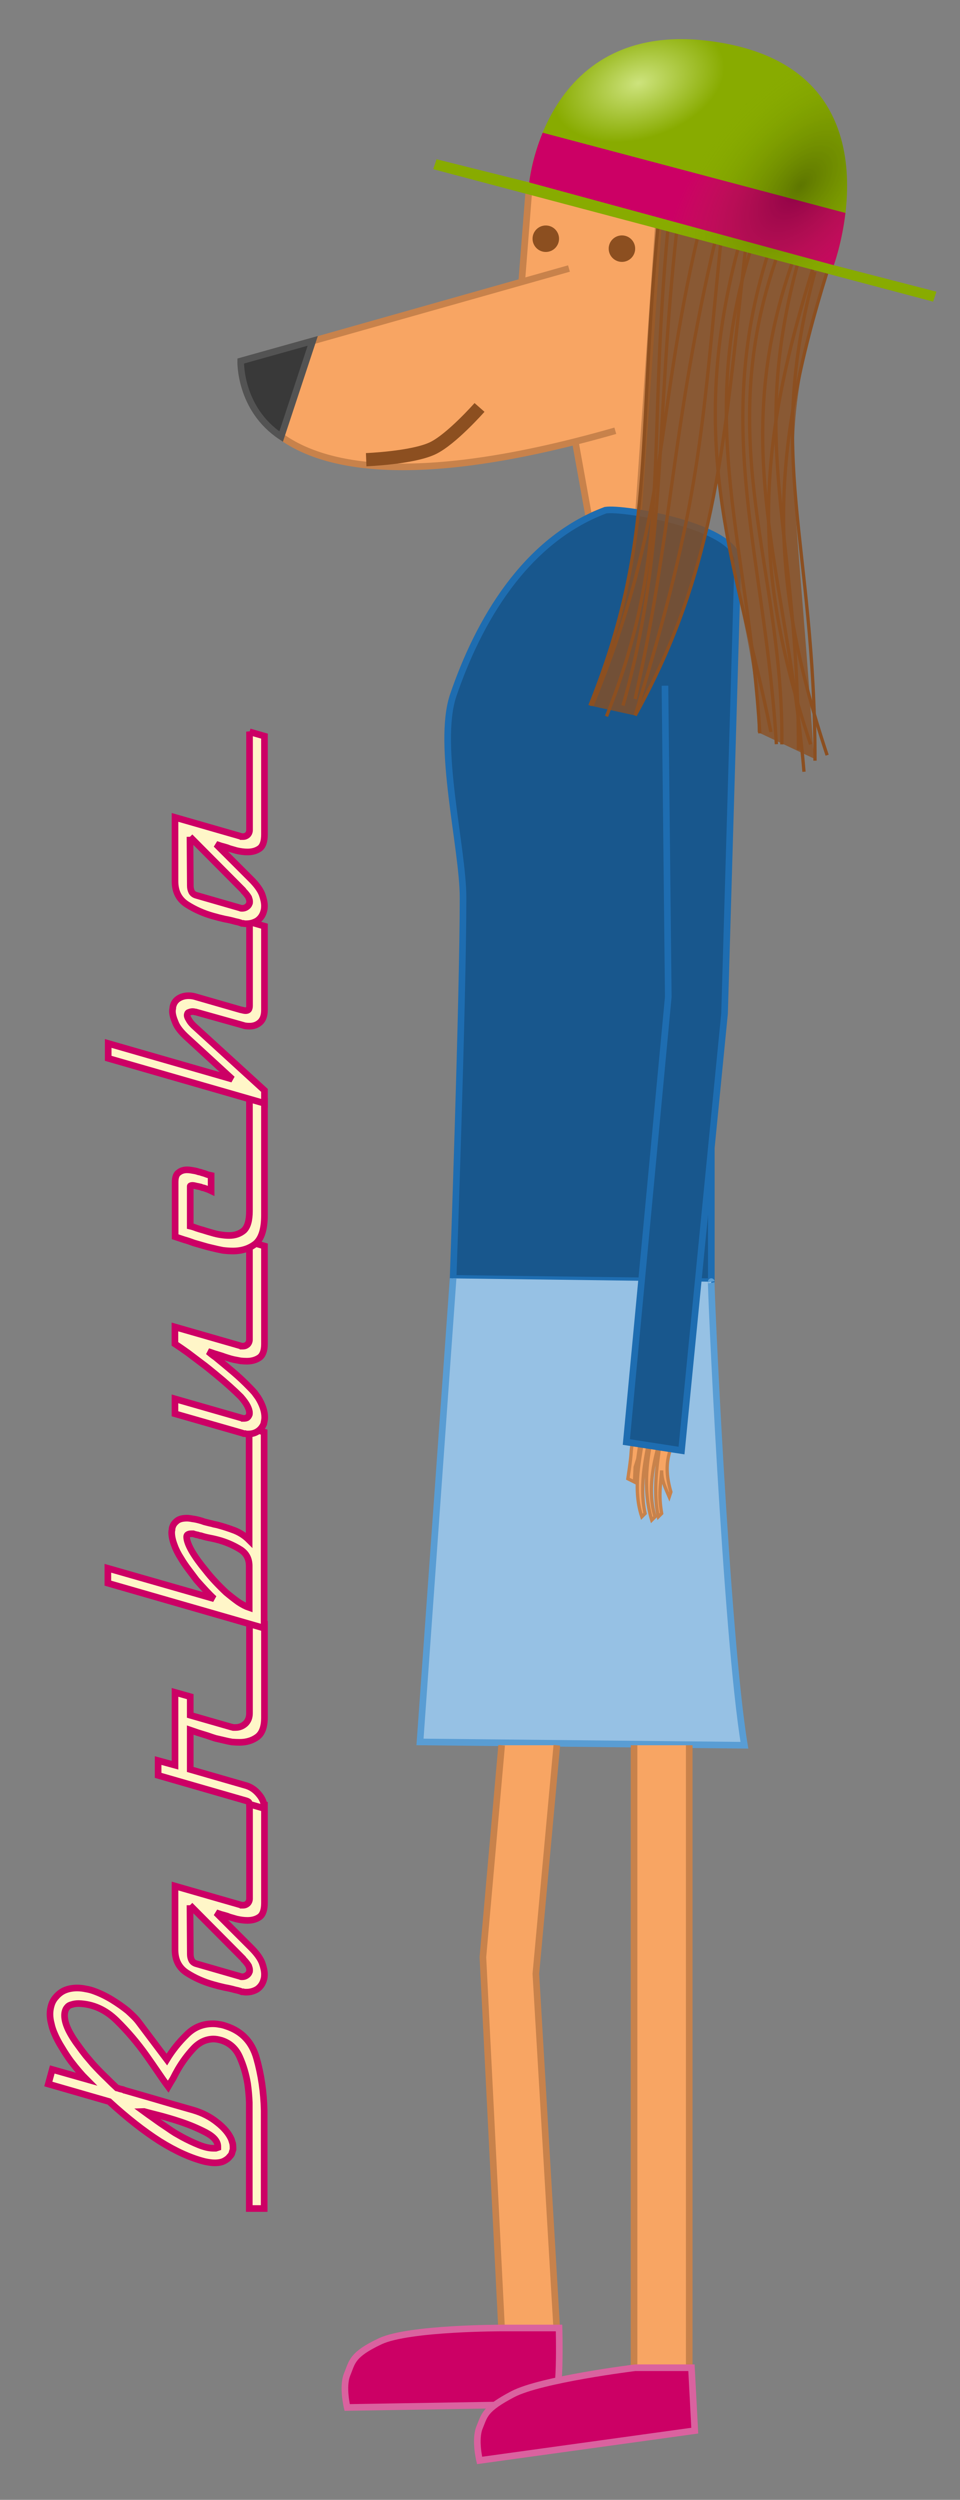 <?xml version="1.0" encoding="UTF-8" standalone="no"?>
<svg
   xmlns="http://www.w3.org/2000/svg"
   xmlns:xlink="http://www.w3.org/1999/xlink"
   width="290"
   height="755"
   viewBox="0 0 290 755"
   version="1.1"
   id="svg3710">
  <rect x="0" y="0" width="290" height="755" fill="#808080" stroke="none"/>
  <defs
     id="defs3704">
    <linearGradient
       id="linearGradient2310-6">
      <stop
         style="stop-color:#cde37d;stop-opacity:1"
         offset="0"
         id="stop2306" />
      <stop
         style="stop-color:#88ab00;stop-opacity:1"
         offset="1"
         id="stop2308" />
    </linearGradient>
    <linearGradient
       id="linearGradient2358">
      <stop
         style="stop-color:#000000;stop-opacity:0.782"
         offset="0"
         id="stop2354" />
      <stop
         style="stop-color:#88ab00;stop-opacity:0"
         offset="1"
         id="stop2356" />
    </linearGradient>
    <radialGradient
       xlink:href="#linearGradient2310-6"
       id="radialGradient2312"
       cx="22.68"
       cy="6.787"
       fx="22.68"
       fy="6.787"
       r="6.032"
       gradientTransform="matrix(0.829,2.652,-4.222,1.319,202.73,-44.012)"
       gradientUnits="userSpaceOnUse"
       spreadMethod="pad" />
    <radialGradient
       xlink:href="#linearGradient2358"
       id="radialGradient2347"
       gradientUnits="userSpaceOnUse"
       gradientTransform="matrix(3.637,3.183,-5.802,6.631,85.593,-60.574)"
       cx="40.233"
       cy="-1.715"
       fx="40.233"
       fy="-1.715"
       r="6.032"
       spreadMethod="pad" />
    <rect
       x="5.556"
       y="34.131"
       width="40.737"
       height="16.554"
       id="rect5242-7" />
  </defs>
  <g
     id="g1105">
    <path
       style="fill:#f8a563;fill-opacity:1;stroke:#c8824b;stroke-width:2;stroke-linecap:butt;stroke-linejoin:miter;stroke-miterlimit:4;stroke-dasharray:none;stroke-opacity:1"
       d="m 159.875,56.097 -4,51 c 11.36,4.42 11.33,14.127 17.5,24 l 4.5,25 5,-2 10,1 6,-87 z"
       id="path4653-8" />
    <path
       style="fill:#f8a563;fill-opacity:1;stroke:#c8824b;stroke-width:2;stroke-linecap:butt;stroke-linejoin:miter;stroke-miterlimit:4;stroke-dasharray:none;stroke-opacity:1"
       d="m 185.875,130.097 c -117.195,33.553 -113,-21 -113,-21 l 99,-28"
       id="path1660-45" />
    <ellipse
       style="fill:#8c4f20;fill-opacity:1;stroke:none;stroke-width:2.667;stroke-opacity:1"
       id="path1662-0"
       cx="164.875"
       cy="72.097"
       rx="4"
       ry="4" />
    <ellipse
       style="fill:#8c4f20;fill-opacity:1;stroke:none;stroke-width:0.8;stroke-miterlimit:4;stroke-dasharray:none;stroke-opacity:1"
       id="path1664-3"
       cx="187.875"
       cy="75.097"
       rx="4"
       ry="4" />
    <path
       id="path1697-6"
       style="fill:#18578d;fill-opacity:1;stroke:#1e6db1;stroke-width:2;stroke-linecap:butt;stroke-linejoin:miter;stroke-miterlimit:4;stroke-dasharray:none;stroke-opacity:1"
       d="m 136.875,210.097 c -5,15 3,46 3,61 0,30.918 -3,115 -3,115 l 78,1 V 253.763 c 0,0 7,-72.666 8,-83.666 1,-11 -35,-17 -40,-16 -24.381,9.146 -38.413,33.696 -46,56 z" />
    <path
       style="fill:#96c1e4;fill-opacity:1;stroke:#599dd4;stroke-width:2;stroke-linecap:butt;stroke-linejoin:miter;stroke-miterlimit:4;stroke-dasharray:none;stroke-opacity:1"
       d="m 136.875,386.097 -10,140 98,1 c -5.556,-33.333 -10.379,-142.273 -10,-140"
       id="path1699-1" />
    <path
       id="path2381-0"
       style="fill:#f8a563;fill-opacity:1;stroke:#c8824b;stroke-width:1px;stroke-linecap:butt;stroke-linejoin:miter;stroke-opacity:1"
       d="m 191.664,433.597 c 0,0 -0.92,2.808 -1,5 -0.081,2.192 -1,8 -1,8 l 2,1 0.211,-4.5 0.789,-2.5 1,-7 z m 8,0 c -0.5,5.5 -2.789,15.5 -0.789,24.5 l 1,-1 c -1,-6 -0.291,-8.358 0,-13 0,3 1,5 2.289,8 l 0.5,-1.5 c -2.789,-9.5 0.4,-12.862 1,-17 h -2 c -0.007,0.078 -0.007,0.167 -0.014,0.246 z m -5.5,0.5 c -0.5,5.5 -3.289,15 -0.289,24 l 1,-1 c -2,-9 0.688,-18.862 1.289,-23 z m 2.711,0 c -1,5 -3,15 0,25 l 1,-1 c -3,-10 1,-21 2,-25 z" />
    <path
       style="fill:#18578d;fill-opacity:1;stroke:#1e6db1;stroke-width:2;stroke-linecap:butt;stroke-linejoin:miter;stroke-miterlimit:4;stroke-dasharray:none;stroke-opacity:1"
       d="m 222.875,169.097 -4,137 -13,132 -16.667,-2.577 12.667,-134.423 -1,-94"
       id="path1695-6" />
    <path
       style="fill:#f8a563;fill-opacity:1;stroke:#c8824b;stroke-width:2;stroke-linecap:butt;stroke-linejoin:miter;stroke-miterlimit:4;stroke-dasharray:none;stroke-opacity:1"
       d="m 151.541,527.097 -5.667,64 5.667,112.667 h 16.667 l -6.333,-107.667 6.333,-69"
       id="path1701-3" />
    <path
       style="fill:#f8a563;fill-opacity:1;stroke:#c8824b;stroke-width:2;stroke-linecap:butt;stroke-linejoin:miter;stroke-miterlimit:4;stroke-dasharray:none;stroke-opacity:1"
       d="m 191.541,527.097 v 188.667 h 16.667 V 527.097"
       id="path1703-2" />
    <path
       style="fill:none;fill-opacity:1;stroke:#8c4f20;stroke-width:4;stroke-linecap:butt;stroke-linejoin:miter;stroke-miterlimit:4;stroke-dasharray:none;stroke-opacity:1"
       d="m 110.619,138.838 c 0,0 13.954,-0.537 20.091,-3.454 5.649,-2.685 14.143,-12.332 14.143,-12.332"
       id="path1736-0" />
    <g
       id="g4649-6"
       style="fill:#8c4f20;fill-opacity:0.778;stroke:#e89aa5;stroke-opacity:1"
       transform="matrix(12.598,0,0,12.598,-57.125,-97.903)">
      <path
         id="path4647-1"
         style="fill:#8c4f20;fill-opacity:0.778;stroke:none;stroke-width:0.079;stroke-linecap:butt;stroke-linejoin:miter;stroke-miterlimit:4;stroke-dasharray:none;stroke-opacity:1"
         d="m 24.051,25.956 c -0.476,-7.461 -0.914,-7.299 0.3,-11.74 L 20.32,13.097 c -0.529,5.556 -0.053,7.62 -1.64,11.589 l 1.085,0.238 c 1.033,-1.88 1.693,-3.812 1.984,-5.794 0.097,1.973 0.955,4.043 0.953,6.191 z" />
    </g>
    <g
       id="g1286-5"
       style="fill:none;fill-opacity:1;stroke:#8c4f20;stroke-opacity:1"
       transform="matrix(12.598,0,0,12.598,-57.125,-97.903)">
      <path
         style="fill:none;fill-opacity:1;stroke:#8c4f20;stroke-width:0.079;stroke-linecap:butt;stroke-linejoin:miter;stroke-miterlimit:4;stroke-dasharray:none;stroke-opacity:1"
         d="m 23.548,14.023 c -1.587,4.498 -0.132,7.488 0.265,12.25"
         id="path1670-0-5" />
      <path
         style="fill:none;fill-opacity:1;stroke:#8c4f20;stroke-width:0.079;stroke-linecap:butt;stroke-linejoin:miter;stroke-miterlimit:4;stroke-dasharray:none;stroke-opacity:1"
         d="m 24.077,14.287 c -1.214,4.441 0,6.429 0,11.721"
         id="path1670-7-4" />
      <path
         style="fill:none;fill-opacity:1;stroke:#8c4f20;stroke-width:0.079;stroke-linecap:butt;stroke-linejoin:miter;stroke-miterlimit:4;stroke-dasharray:none;stroke-opacity:1"
         d="m 24.368,14.287 c -1.323,4.233 -1.46,7.209 0,11.589"
         id="path1670-76" />
      <path
         style="fill:none;fill-opacity:1;stroke:#8c4f20;stroke-width:0.079;stroke-linecap:butt;stroke-linejoin:miter;stroke-miterlimit:4;stroke-dasharray:none;stroke-opacity:1"
         d="m 22.939,13.891 c -1.323,4.233 -0.053,7.223 0.212,11.721"
         id="path909-5" />
      <path
         style="fill:none;fill-opacity:1;stroke:#8c4f20;stroke-width:0.079;stroke-linecap:butt;stroke-linejoin:miter;stroke-miterlimit:4;stroke-dasharray:none;stroke-opacity:1"
         d="m 22.437,13.494 c -0.529,4.763 -0.688,7.858 -2.672,11.43"
         id="path1670-0-3-69" />
      <path
         style="fill:none;fill-opacity:1;stroke:#8c4f20;stroke-width:0.079;stroke-linecap:butt;stroke-linejoin:miter;stroke-miterlimit:4;stroke-dasharray:none;stroke-opacity:1"
         d="M 21.696,13.494 C 20.637,17.992 20.637,20.695 19.764,24.527"
         id="path1670-7-6-3" />
      <path
         style="fill:none;fill-opacity:1;stroke:#8c4f20;stroke-width:0.079;stroke-linecap:butt;stroke-linejoin:miter;stroke-miterlimit:4;stroke-dasharray:none;stroke-opacity:1"
         d="m 22.225,13.758 c -1.27,4.815 0,7.594 0.794,11.562"
         id="path1670-75-7" />
      <path
         style="fill:none;fill-opacity:1;stroke:#8c4f20;stroke-width:0.079;stroke-linecap:butt;stroke-linejoin:miter;stroke-miterlimit:4;stroke-dasharray:none;stroke-opacity:1"
         d="m 20.558,13.176 c -0.529,5.556 0.107,7.801 -1.481,11.769"
         id="path909-3-4" />
      <path
         style="fill:none;fill-opacity:1;stroke:#8c4f20;stroke-width:0.079;stroke-linecap:butt;stroke-linejoin:miter;stroke-miterlimit:4;stroke-dasharray:none;stroke-opacity:1"
         d="m 23.177,13.891 c -1.587,4.498 0.157,7.553 0.105,11.726"
         id="path1670-0-36-5" />
      <path
         style="fill:none;fill-opacity:1;stroke:#8c4f20;stroke-width:0.079;stroke-linecap:butt;stroke-linejoin:miter;stroke-miterlimit:4;stroke-dasharray:none;stroke-opacity:1"
         d="m 23.679,14.028 c -1.214,4.441 10e-7,6.429 10e-7,11.721"
         id="path1670-7-0-2" />
      <path
         style="fill:none;fill-opacity:1;stroke:#8c4f20;stroke-width:0.079;stroke-linecap:butt;stroke-linejoin:miter;stroke-miterlimit:4;stroke-dasharray:none;stroke-opacity:1"
         d="m 24.051,14.129 c -1.323,4.233 -1.54,7.108 -0.08,11.488"
         id="path1670-6-5" />
      <path
         style="fill:none;fill-opacity:1;stroke:#8c4f20;stroke-width:0.079;stroke-linecap:butt;stroke-linejoin:miter;stroke-miterlimit:4;stroke-dasharray:none;stroke-opacity:1"
         d="m 22.543,13.732 c -1.323,4.233 -0.054,7.122 0.211,11.62"
         id="path909-2-4" />
      <path
         style="fill:none;fill-opacity:1;stroke:#8c4f20;stroke-width:0.079;stroke-linecap:butt;stroke-linejoin:miter;stroke-miterlimit:4;stroke-dasharray:none;stroke-opacity:1"
         d="m 20.769,13.234 c -0.529,4.763 -0.237,7.748 -1.296,11.452"
         id="path1670-0-3-6-7" />
      <path
         style="fill:none;fill-opacity:1;stroke:#8c4f20;stroke-width:0.079;stroke-linecap:butt;stroke-linejoin:miter;stroke-miterlimit:4;stroke-dasharray:none;stroke-opacity:1"
         d="m 21.273,13.414 c -1.058,4.498 -0.688,6.773 -2.54,11.271"
         id="path1670-7-6-1-4" />
      <path
         style="fill:none;fill-opacity:1;stroke:#8c4f20;stroke-width:0.079;stroke-linecap:butt;stroke-linejoin:miter;stroke-miterlimit:4;stroke-dasharray:none;stroke-opacity:1"
         d="m 21.827,13.498 c -0.476,4.678 -0.476,6.266 -2.063,11.425"
         id="path1670-75-8-4" />
      <path
         style="fill:none;fill-opacity:1;stroke:#8c4f20;stroke-width:0.079;stroke-linecap:butt;stroke-linejoin:miter;stroke-miterlimit:4;stroke-dasharray:none;stroke-opacity:1"
         d="m 20.32,13.097 c -0.529,5.556 -0.053,7.62 -1.64,11.589"
         id="path909-3-7-3" />
    </g>
    <path
       style="fill:#cc0065;fill-opacity:1;stroke:#da629f;stroke-width:2;stroke-linecap:butt;stroke-linejoin:miter;stroke-miterlimit:4;stroke-dasharray:none;stroke-opacity:1"
       d="m 151.875,703.097 c 0,0 -28.352,-0.062 -37,4 -8.648,4.062 -8.46,6.283 -10,10 -1.54,3.717 0,10 0,10 l 62,-1 c 2.697,-0.044 2,-23 2,-23 z"
       id="path2352-0" />
    <path
       style="fill:#cc0065;fill-opacity:1;stroke:#da629f;stroke-width:2;stroke-linecap:butt;stroke-linejoin:miter;stroke-miterlimit:4;stroke-dasharray:none;stroke-opacity:1"
       d="m 191.875,715.097 c 0,0 -28.464,3.505 -37,8 -8.536,4.495 -8.46,6.283 -10,10 -1.54,3.717 0,10 0,10 l 65,-9 -1,-19 z"
       id="path2352-9-7" />
    <path
       style="fill:none;stroke:none;stroke-width:1px;stroke-linecap:butt;stroke-linejoin:miter;stroke-opacity:1"
       d="m 131.875,48.097 151,40 -1,3 -151,-40 z"
       id="path2482-8" />
    <path
       style="mix-blend-mode:normal;fill:url(#radialGradient2312);fill-opacity:1;fill-rule:nonzero;stroke:none;stroke-width:1px;stroke-linecap:butt;stroke-linejoin:miter;stroke-opacity:1"
       d="m 130.875,51.097 1,-3 28,7 c 0,0 5,-52 59,-42 54,10 33,67 33,67 l 31,8 -1,3 z"
       id="path2459-6" />
    <path
       id="rect2495-8"
       style="fill:#cc0065;fill-opacity:1;stroke:none;stroke-width:0;stroke-miterlimit:4;stroke-dasharray:none;stroke-opacity:1"
       d="m 163.933,40.08 c -3.389,8.21 -4.059,15.018 -4.059,15.018 l 92,25 c 0,0 2.441,-6.639 3.518,-15.777 z" />
    <path
       style="opacity:0.398;mix-blend-mode:normal;fill:url(#radialGradient2347);fill-opacity:1;fill-rule:nonzero;stroke:none;stroke-width:1px;stroke-linecap:butt;stroke-linejoin:miter;stroke-opacity:1"
       d="m 130.875,51.097 1,-3 28,7 c 0,0 5,-52 59,-42 54,10 33,67 33,67 l 31,8 -1,3 z"
       id="path2345" />
    <g
       aria-label="Barbucha"
       transform="matrix(0,-12.598,12.598,0,-435.683,740.319)"
       id="text5240-8"
       style="font-size:7.938px;line-height:1.25;font-family:Lato;-inkscape-font-specification:Lato;white-space:pre;shape-inside:url(#rect5242-7);fill:#fff6c8;fill-opacity:1;stroke:#cc0065;stroke-width:0.159;stroke-miterlimit:4;stroke-dasharray:none;stroke-opacity:1">
      <path
         d="m 10.891,35.925 q 0.119,0.103 0.167,0.23 0.048,0.127 0.048,0.278 0,0.103 -0.024,0.214 -0.016,0.103 -0.056,0.206 -0.079,0.214 -0.206,0.421 -0.127,0.206 -0.262,0.373 -0.071,0.079 -0.143,0.151 -0.064,0.064 -0.127,0.111 l -0.897,0.675 q 0.325,0.198 0.587,0.468 0.27,0.262 0.27,0.635 0,0.079 -0.016,0.159 -0.008,0.071 -0.04,0.159 -0.183,0.564 -0.77,0.73 -0.587,0.167 -1.254,0.183 -0.048,0 -0.103,0 -0.048,0 -0.095,0 H 5.819 v -0.357 h 2.151 q 0.008,0 0.008,0 0.008,0 0.008,0 0.159,0 0.373,0 0.222,-0.008 0.452,-0.04 0.341,-0.056 0.643,-0.191 0.302,-0.135 0.397,-0.437 0.016,-0.056 0.024,-0.103 0.008,-0.048 0.008,-0.095 -0.008,-0.27 -0.23,-0.476 -0.222,-0.206 -0.492,-0.365 -0.111,-0.064 -0.222,-0.119 -0.103,-0.064 -0.198,-0.119 0.159,-0.119 0.349,-0.246 0.198,-0.135 0.389,-0.27 0.46,-0.325 0.849,-0.722 0.389,-0.397 0.405,-0.905 0,-0.095 -0.024,-0.167 -0.016,-0.071 -0.056,-0.103 -0.04,-0.04 -0.095,-0.056 -0.048,-0.016 -0.111,-0.016 -0.151,0 -0.349,0.095 -0.191,0.095 -0.389,0.246 -0.111,0.079 -0.222,0.167 -0.103,0.087 -0.206,0.175 -0.183,0.167 -0.333,0.325 -0.151,0.151 -0.238,0.246 -0.008,0.04 -0.024,0.079 -0.008,0.032 -0.016,0.071 -0.008,0.016 -0.016,0.032 0,0.016 -0.008,0.032 -0.175,0.611 -0.325,1.119 -0.143,0.5 -0.143,0.5 -0.095,0.325 -0.294,0.572 -0.191,0.246 -0.405,0.341 -0.048,0.016 -0.103,0.032 -0.048,0.008 -0.095,0.008 -0.024,0 -0.048,0 -0.024,-0.008 -0.048,-0.016 -0.024,-0.008 -0.056,-0.016 -0.032,-0.016 -0.064,-0.048 -0.056,-0.04 -0.103,-0.127 -0.048,-0.087 -0.048,-0.23 0,-0.056 0.008,-0.111 0.008,-0.064 0.024,-0.135 0.127,-0.5 0.484,-1.072 0.365,-0.572 0.953,-1.214 l 0.421,-1.46 0.349,0.095 -0.23,0.81 q 0.071,-0.071 0.183,-0.167 0.111,-0.095 0.246,-0.198 0.151,-0.111 0.325,-0.214 0.175,-0.111 0.349,-0.183 0.111,-0.048 0.222,-0.071 0.119,-0.032 0.23,-0.032 0.111,0 0.214,0.032 0.111,0.032 0.198,0.111 z m -2.746,2.111 q -0.064,0.087 -0.175,0.246 -0.111,0.151 -0.23,0.333 -0.056,0.079 -0.111,0.167 -0.048,0.087 -0.095,0.167 -0.111,0.206 -0.191,0.405 -0.079,0.198 -0.079,0.341 0,0.032 0,0.064 0.008,0.024 0.016,0.048 0.008,0 0.008,0 0.008,0 0.016,0 0.183,0 0.333,-0.278 0.151,-0.286 0.262,-0.619 0.095,-0.286 0.159,-0.54 0.064,-0.254 0.087,-0.333 z"
         style="font-style:normal;font-variant:normal;font-weight:normal;font-stretch:normal;font-size:7.938px;font-family:DymaxionScript;-inkscape-font-specification:DymaxionScript;fill:#fff6c8;fill-opacity:1;stroke:#cc0065;stroke-width:0.159;stroke-miterlimit:4;stroke-dasharray:none;stroke-opacity:1"
         id="path1042" />
      <path
         d="m 15.606,40.568 -0.103,0.357 h -2.357 q -0.246,0 -0.333,-0.111 -0.087,-0.119 -0.087,-0.294 0,-0.064 0.008,-0.127 0.008,-0.064 0.024,-0.135 0.016,-0.056 0.032,-0.111 0.016,-0.064 0.04,-0.119 0.024,-0.079 0.04,-0.143 0.024,-0.071 0.04,-0.119 -0.048,0.048 -0.095,0.095 -0.048,0.048 -0.103,0.103 -0.238,0.238 -0.445,0.445 -0.198,0.198 -0.198,0.198 -0.198,0.198 -0.365,0.262 -0.159,0.056 -0.27,0.056 -0.056,0 -0.095,-0.008 -0.032,-0.008 -0.056,-0.016 -0.127,-0.04 -0.206,-0.151 -0.071,-0.119 -0.071,-0.254 0,-0.016 0,-0.032 0,-0.024 0.008,-0.048 0,-0.016 0,-0.032 0.008,-0.024 0.016,-0.04 0.008,-0.032 0.016,-0.056 0.008,-0.032 0.016,-0.071 0.032,-0.111 0.056,-0.246 0.032,-0.143 0.071,-0.278 0.095,-0.341 0.278,-0.627 0.183,-0.286 0.556,-0.286 H 13.55 l -0.452,1.572 q 0,0.008 -0.008,0.016 0,0.008 0,0.016 0,0.008 0,0.016 0,0.008 0,0.016 0,0.056 0.04,0.103 0.048,0.048 0.119,0.048 h 2.357 z m -2.516,-1.429 -1.175,0.008 q -0.079,0 -0.143,0.032 -0.064,0.032 -0.087,0.119 l -0.302,1.048 q -0.008,0.008 -0.008,0.024 0,0.008 0,0.024 0,0.056 0.032,0.103 0.032,0.048 0.079,0.064 0.016,0.008 0.024,0.008 0.016,0 0.032,0 0.024,0 0.048,-0.008 0.024,-0.008 0.048,-0.016 0.04,-0.024 0.079,-0.056 0.04,-0.032 0.071,-0.064 0.016,-0.008 0.024,-0.016 0.008,-0.008 0.016,-0.016 l 1.262,-1.254 z"
         style="font-style:normal;font-variant:normal;font-weight:normal;font-stretch:normal;font-size:7.938px;font-family:DymaxionScript;-inkscape-font-specification:DymaxionScript;fill:#fff6c8;fill-opacity:1;stroke:#cc0065;stroke-width:0.159;stroke-miterlimit:4;stroke-dasharray:none;stroke-opacity:1"
         id="path1044" />
      <path
         d="m 19.947,40.568 -0.103,0.357 h -2.254 q -0.341,0 -0.468,-0.175 -0.127,-0.175 -0.127,-0.421 0,-0.087 0.008,-0.183 0.016,-0.095 0.04,-0.191 0.024,-0.103 0.048,-0.206 0.032,-0.103 0.064,-0.191 0.04,-0.127 0.071,-0.23 0.04,-0.111 0.064,-0.183 h -0.945 l -0.389,1.349 q -0.056,0.175 -0.214,0.302 -0.151,0.127 -0.333,0.127 l 0.103,-0.357 q 0.008,0 0.008,0 0.008,0 0.008,0 0.024,-0.008 0.04,-0.024 0.016,-0.024 0.024,-0.048 l 0.611,-2.119 H 16.558 l -0.111,0.405 h 1.746 l -0.103,0.365 h -0.445 l -0.278,0.968 q -0.008,0.032 -0.016,0.064 0,0.024 0,0.056 0,0.135 0.095,0.238 0.095,0.095 0.246,0.095 h 2.254 z"
         style="font-style:normal;font-variant:normal;font-weight:normal;font-stretch:normal;font-size:7.938px;font-family:DymaxionScript;-inkscape-font-specification:DymaxionScript;fill:#fff6c8;fill-opacity:1;stroke:#cc0065;stroke-width:0.159;stroke-miterlimit:4;stroke-dasharray:none;stroke-opacity:1"
         id="path1046" />
      <path
         d="m 24.535,40.56 -0.103,0.357 q -0.722,0 -1.278,0 -0.548,0 -1.064,0 -0.516,0 -1.072,0 -0.556,0 -1.286,0 l 1.079,-3.747 h 0.357 l -0.73,2.548 q 0.079,-0.087 0.191,-0.191 0.119,-0.111 0.254,-0.23 0.127,-0.095 0.254,-0.191 0.135,-0.103 0.27,-0.183 0.159,-0.103 0.318,-0.159 0.167,-0.064 0.302,-0.064 0.032,0 0.064,0.008 0.04,0 0.079,0.016 0.071,0.024 0.135,0.103 0.064,0.079 0.064,0.238 0,0.056 -0.016,0.135 -0.008,0.071 -0.032,0.159 -0.016,0.064 -0.04,0.127 -0.016,0.064 -0.032,0.127 -0.008,0.048 -0.024,0.095 -0.008,0.04 -0.016,0.079 -0.056,0.214 -0.135,0.421 -0.079,0.198 -0.23,0.349 h 2.691 z M 21.955,39.362 q 0,-0.008 0.008,-0.024 0.008,-0.016 0.008,-0.04 0.008,-0.016 0.008,-0.032 0.008,-0.024 0.016,-0.048 0,-0.016 0,-0.024 0,-0.016 0,-0.032 0,-0.04 -0.016,-0.071 -0.016,-0.032 -0.056,-0.032 -0.127,0 -0.349,0.127 -0.214,0.127 -0.452,0.325 -0.143,0.111 -0.278,0.238 -0.135,0.127 -0.254,0.254 -0.127,0.151 -0.23,0.294 -0.095,0.143 -0.135,0.262 h 1 q 0.254,0 0.389,-0.206 0.135,-0.214 0.214,-0.468 0.04,-0.135 0.064,-0.262 0.024,-0.127 0.056,-0.222 0,-0.008 0,-0.016 0.008,-0.016 0.008,-0.024 z"
         style="font-style:normal;font-variant:normal;font-weight:normal;font-stretch:normal;font-size:7.938px;font-family:DymaxionScript;-inkscape-font-specification:DymaxionScript;fill:#fff6c8;fill-opacity:1;stroke:#cc0065;stroke-width:0.159;stroke-miterlimit:4;stroke-dasharray:none;stroke-opacity:1"
         id="path1048" />
      <path
         d="m 28.996,40.568 -0.103,0.357 h -2.349 q -0.238,0 -0.325,-0.119 -0.087,-0.127 -0.087,-0.302 0,-0.071 0.008,-0.151 0.016,-0.079 0.032,-0.167 0.016,-0.071 0.04,-0.143 0.024,-0.079 0.048,-0.143 0.032,-0.103 0.056,-0.183 0.032,-0.087 0.048,-0.143 -0.032,0.04 -0.071,0.087 -0.032,0.04 -0.064,0.087 -0.175,0.214 -0.357,0.429 -0.175,0.206 -0.373,0.397 -0.056,0.056 -0.119,0.111 -0.064,0.048 -0.119,0.087 -0.127,0.079 -0.246,0.119 -0.119,0.04 -0.23,0.04 -0.04,0 -0.079,-0.008 -0.04,-0.008 -0.079,-0.016 -0.111,-0.048 -0.175,-0.143 -0.064,-0.095 -0.064,-0.222 0,-0.024 0,-0.04 0,-0.024 0.008,-0.04 0,-0.016 0,-0.032 0.008,-0.024 0.016,-0.048 l 0.46,-1.603 h 0.357 l -0.46,1.603 q 0,0.008 -0.008,0.016 0,0.008 0,0.008 0,0.008 0,0.016 0,0.008 0,0.016 0,0.04 0.016,0.071 0.024,0.032 0.064,0.048 0.016,0.008 0.024,0.008 0.016,0 0.032,0 0.064,0 0.159,-0.048 0.095,-0.048 0.222,-0.159 0.119,-0.119 0.254,-0.27 0.143,-0.159 0.278,-0.325 0.071,-0.087 0.143,-0.175 0.071,-0.087 0.135,-0.175 0.127,-0.167 0.246,-0.325 0.119,-0.167 0.214,-0.31 h 0.405 l -0.452,1.572 q 0,0.008 -0.008,0.016 0,0.008 0,0.016 0,0.008 0,0.016 0,0.008 0,0.016 0,0.056 0.04,0.103 0.048,0.048 0.119,0.048 h 2.349 z"
         style="font-style:normal;font-variant:normal;font-weight:normal;font-stretch:normal;font-size:7.938px;font-family:DymaxionScript;-inkscape-font-specification:DymaxionScript;fill:#fff6c8;fill-opacity:1;stroke:#cc0065;stroke-width:0.159;stroke-miterlimit:4;stroke-dasharray:none;stroke-opacity:1"
         id="path1050" />
      <path
         d="m 32.481,40.568 -0.103,0.357 h -2.746 q -0.5,0 -0.683,-0.214 -0.175,-0.222 -0.175,-0.54 0,-0.119 0.016,-0.246 0.024,-0.127 0.056,-0.254 0.024,-0.111 0.056,-0.214 0.032,-0.111 0.064,-0.222 0.048,-0.127 0.079,-0.238 0.04,-0.119 0.071,-0.214 h 1.31 q 0.175,0 0.23,0.087 0.064,0.079 0.064,0.198 0,0.048 -0.008,0.095 -0.008,0.048 -0.016,0.095 -0.008,0.04 -0.024,0.087 -0.008,0.048 -0.024,0.087 -0.016,0.064 -0.04,0.119 -0.016,0.056 -0.024,0.095 h -0.365 q 0.008,-0.016 0.024,-0.056 0.016,-0.048 0.04,-0.111 0.008,-0.024 0.008,-0.04 0.008,-0.024 0.016,-0.04 0.016,-0.064 0.024,-0.111 0.016,-0.056 0.016,-0.095 0,-0.024 -0.008,-0.032 0,-0.016 -0.016,-0.016 h -0.953 q -0.016,0.071 -0.048,0.151 -0.024,0.071 -0.048,0.159 -0.016,0.048 -0.032,0.103 -0.016,0.056 -0.032,0.111 -0.032,0.103 -0.048,0.214 -0.016,0.103 -0.016,0.198 0,0.206 0.119,0.349 0.127,0.135 0.468,0.135 H 32.481 Z"
         style="font-style:normal;font-variant:normal;font-weight:normal;font-stretch:normal;font-size:7.938px;font-family:DymaxionScript;-inkscape-font-specification:DymaxionScript;fill:#fff6c8;fill-opacity:1;stroke:#cc0065;stroke-width:0.159;stroke-miterlimit:4;stroke-dasharray:none;stroke-opacity:1"
         id="path1052" />
      <path
         d="m 36.664,40.568 -0.103,0.357 h -2.008 q -0.198,0 -0.294,-0.103 -0.095,-0.103 -0.095,-0.254 0,-0.056 0.008,-0.111 0.016,-0.056 0.032,-0.111 l 0.294,-1.048 q 0.008,-0.016 0.008,-0.04 0.008,-0.024 0.008,-0.056 0,-0.04 -0.016,-0.079 -0.008,-0.04 -0.048,-0.048 -0.048,-0.016 -0.135,0.04 -0.087,0.048 -0.183,0.159 l -1.508,1.651 h -0.31 l 1.079,-3.747 h 0.357 l -0.857,2.977 0.984,-1.072 q 0.206,-0.23 0.373,-0.294 0.167,-0.071 0.27,-0.071 0.04,0 0.071,0.008 0.032,0 0.056,0.008 0.119,0.032 0.183,0.135 0.064,0.103 0.064,0.238 0,0.048 -0.008,0.095 -0.008,0.048 -0.024,0.095 l -0.302,1.048 q -0.008,0.032 -0.016,0.071 -0.008,0.032 -0.008,0.056 0,0.048 0.024,0.071 0.032,0.024 0.095,0.024 h 2.008 z"
         style="font-style:normal;font-variant:normal;font-weight:normal;font-stretch:normal;font-size:7.938px;font-family:DymaxionScript;-inkscape-font-specification:DymaxionScript;fill:#fff6c8;fill-opacity:1;stroke:#cc0065;stroke-width:0.159;stroke-miterlimit:4;stroke-dasharray:none;stroke-opacity:1"
         id="path1054" />
      <path
         d="m 41.22,40.568 -0.103,0.357 h -2.357 q -0.246,0 -0.333,-0.111 -0.087,-0.119 -0.087,-0.294 0,-0.064 0.008,-0.127 0.008,-0.064 0.024,-0.135 0.016,-0.056 0.032,-0.111 0.016,-0.064 0.04,-0.119 0.024,-0.079 0.04,-0.143 0.024,-0.071 0.04,-0.119 -0.048,0.048 -0.095,0.095 -0.048,0.048 -0.103,0.103 -0.238,0.238 -0.445,0.445 -0.198,0.198 -0.198,0.198 -0.198,0.198 -0.365,0.262 -0.159,0.056 -0.27,0.056 -0.056,0 -0.095,-0.008 -0.032,-0.008 -0.056,-0.016 -0.127,-0.04 -0.206,-0.151 -0.071,-0.119 -0.071,-0.254 0,-0.016 0,-0.032 0,-0.024 0.008,-0.048 0,-0.016 0,-0.032 0.008,-0.024 0.016,-0.04 0.008,-0.032 0.016,-0.056 0.008,-0.032 0.016,-0.071 0.032,-0.111 0.056,-0.246 0.032,-0.143 0.071,-0.278 0.095,-0.341 0.278,-0.627 0.183,-0.286 0.556,-0.286 h 1.532 l -0.452,1.572 q 0,0.008 -0.008,0.016 0,0.008 0,0.016 0,0.008 0,0.016 0,0.008 0,0.016 0,0.056 0.04,0.103 0.048,0.048 0.119,0.048 h 2.357 z m -2.516,-1.429 -1.175,0.008 q -0.079,0 -0.143,0.032 -0.064,0.032 -0.087,0.119 l -0.302,1.048 q -0.008,0.008 -0.008,0.024 0,0.008 0,0.024 0,0.056 0.032,0.103 0.032,0.048 0.079,0.064 0.016,0.008 0.024,0.008 0.016,0 0.032,0 0.024,0 0.048,-0.008 0.024,-0.008 0.048,-0.016 0.04,-0.024 0.079,-0.056 0.04,-0.032 0.071,-0.064 0.016,-0.008 0.024,-0.016 0.008,-0.008 0.016,-0.016 l 1.262,-1.254 z"
         style="font-style:normal;font-variant:normal;font-weight:normal;font-stretch:normal;font-size:7.938px;font-family:DymaxionScript;-inkscape-font-specification:DymaxionScript;fill:#fff6c8;fill-opacity:1;stroke:#cc0065;stroke-width:0.159;stroke-miterlimit:4;stroke-dasharray:none;stroke-opacity:1"
         id="path1056" />
    </g>
    <path
       id="path6062"
       style="fill:#393939;fill-opacity:1;stroke:#535353;stroke-width:2;stroke-linecap:butt;stroke-linejoin:miter;stroke-miterlimit:4;stroke-dasharray:none;stroke-opacity:1"
       d="m 94.474,102.946 -21.766,6.096 c 0,0 -0.454,14.425 12.218,22.815 z" />
  </g>
</svg>
